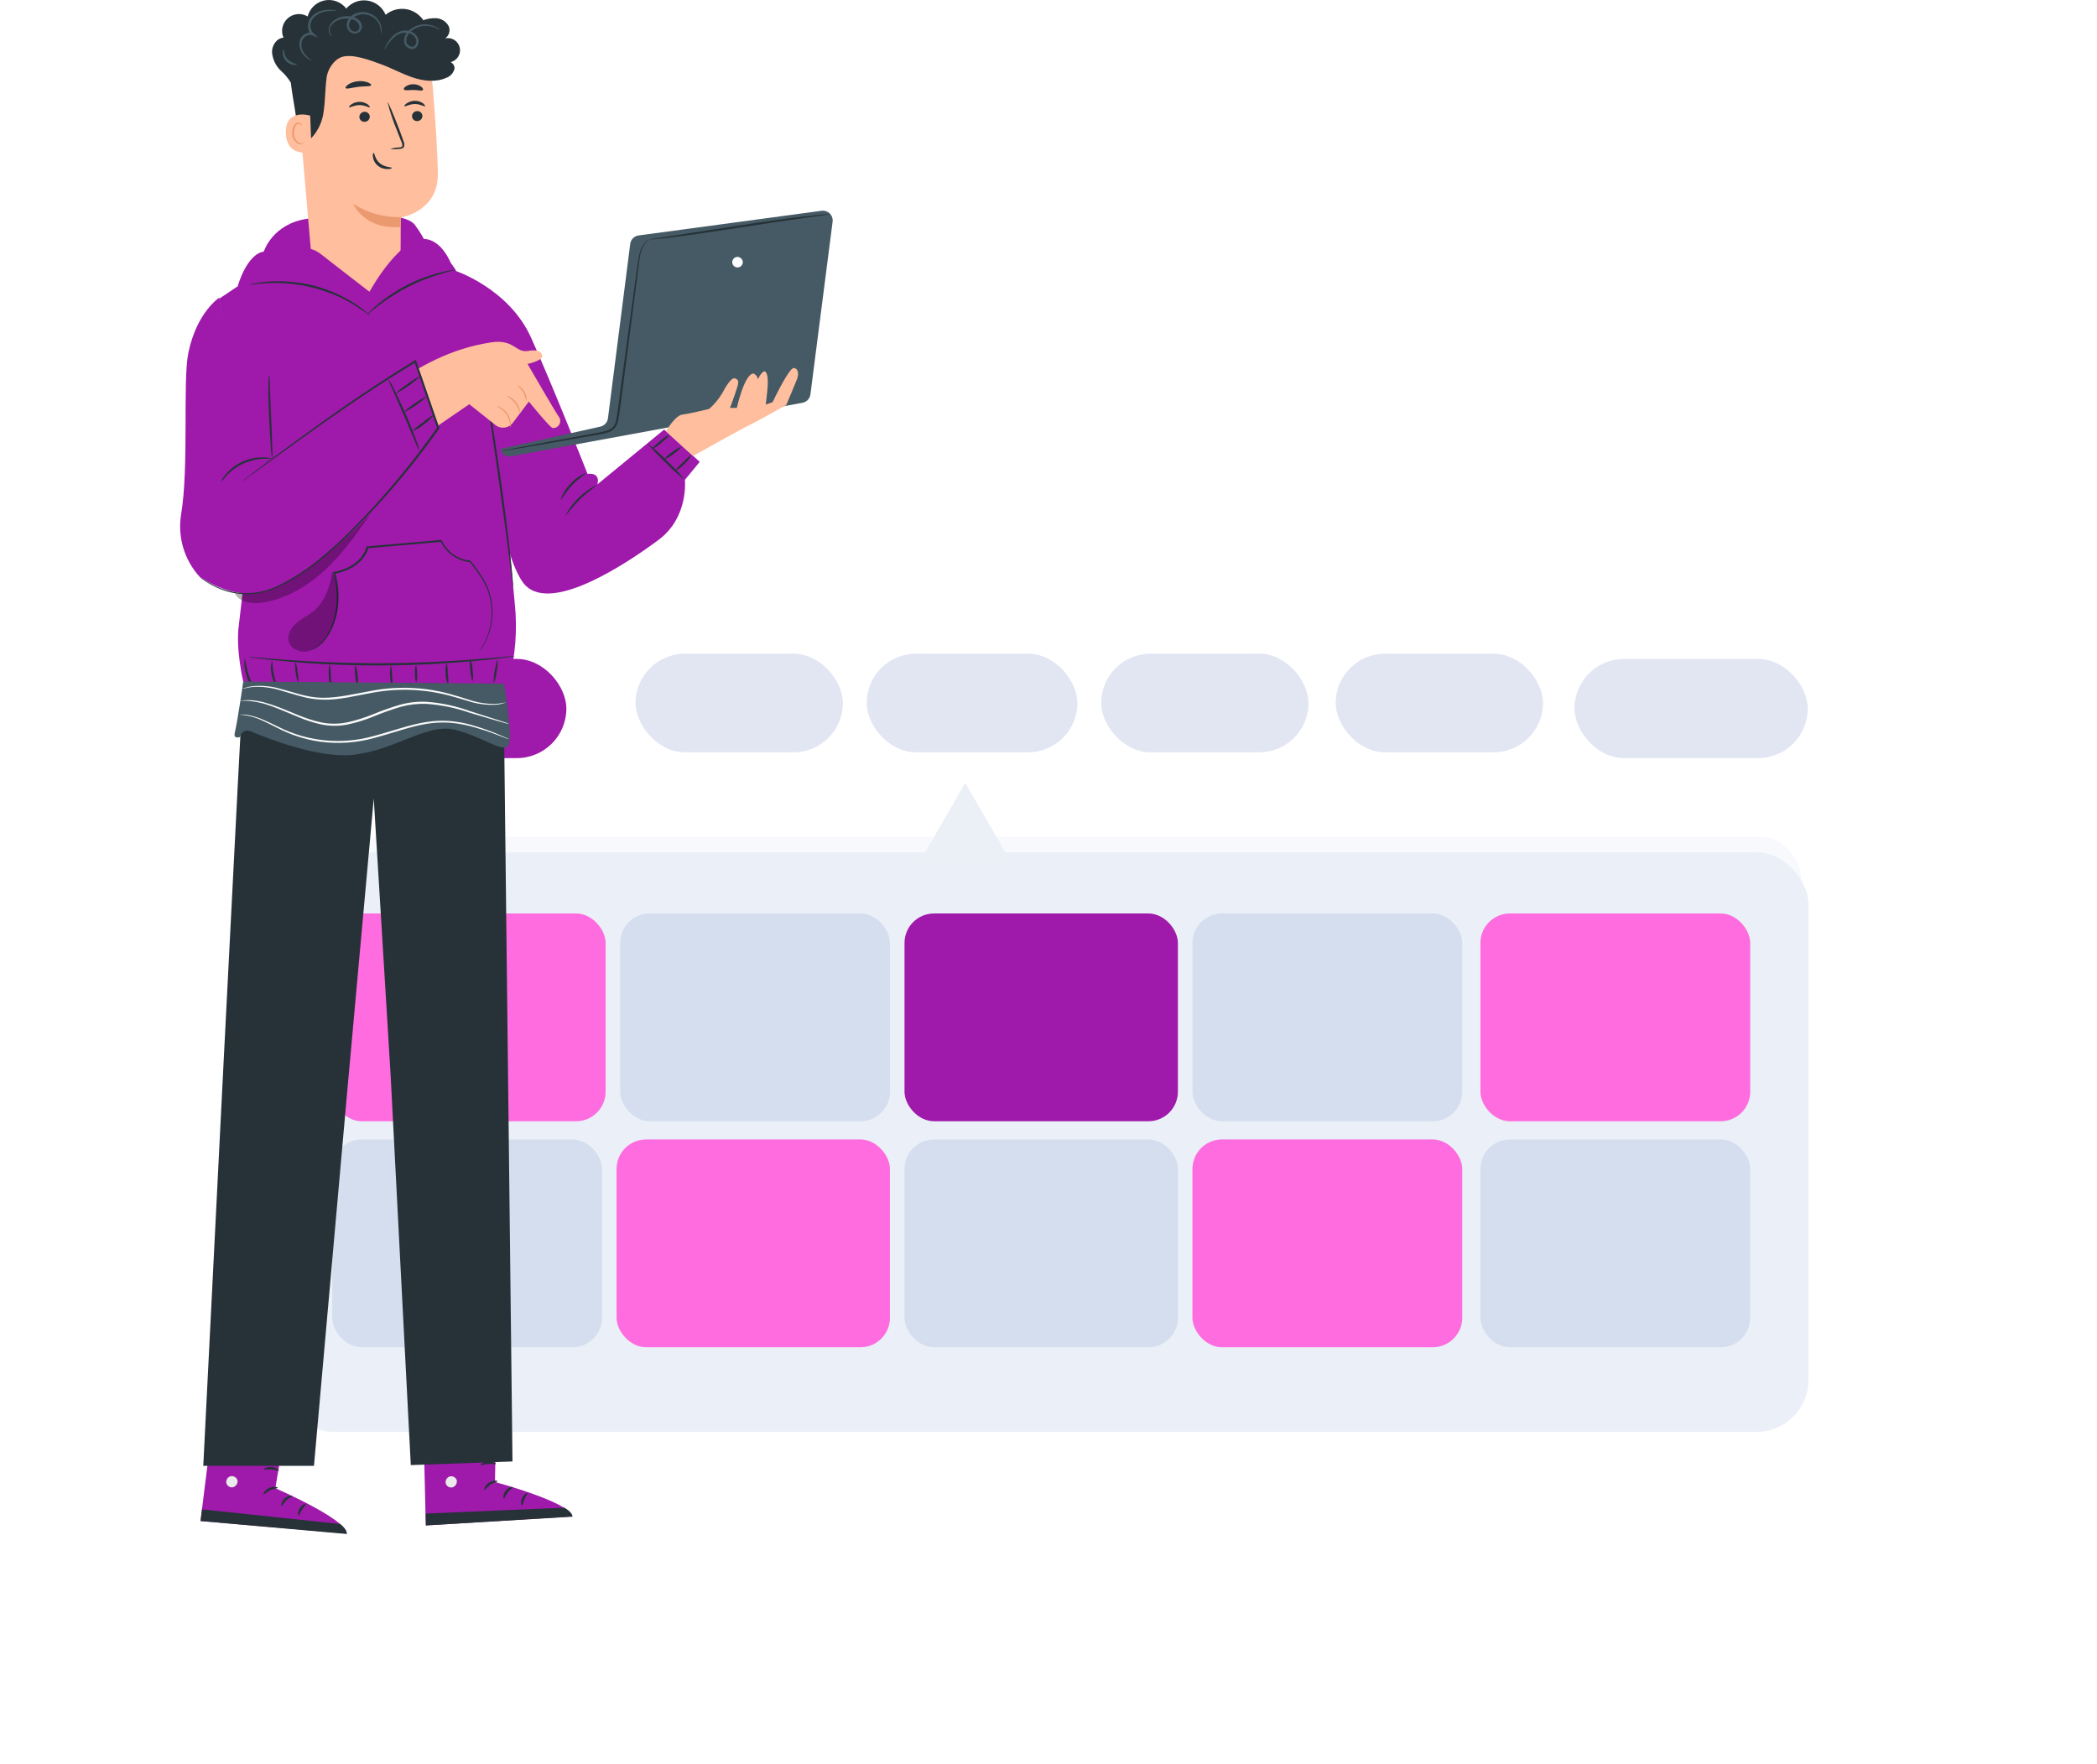 <svg width="617" height="519" viewBox="0 0 617 519" fill="none" xmlns="http://www.w3.org/2000/svg">
<g filter="url(#filter0_dd_402_2485)">
<rect x="57" y="130.345" width="503" height="320.676" rx="24.254" fill="white"/>
</g>
<rect x="393" y="192.345" width="61" height="29" rx="14.5" fill="#E2E6F3"/>
<rect x="324" y="192.345" width="61" height="29" rx="14.5" fill="#E2E6F3"/>
<rect x="255" y="192.345" width="62" height="29" rx="14.5" fill="#E2E6F3"/>
<rect x="187" y="192.345" width="61" height="29" rx="14.5" fill="#E2E6F3"/>
<g filter="url(#filter1_d_402_2485)">
<rect x="463.258" y="192.345" width="68.641" height="29.183" rx="14.592" fill="#E2E6F3"/>
</g>
<g filter="url(#filter2_d_402_2485)">
<rect x="98" y="192.345" width="68.641" height="29.183" rx="14.592" fill="#9F19AB"/>
</g>
<rect x="83.813" y="246.175" width="446.158" height="155.512" rx="12.265" fill="#F6F7FB" fill-opacity="0.7"/>
<g filter="url(#filter3_d_402_2485)">
<rect x="82.74" y="246.175" width="449.375" height="170.527" rx="15.332" fill="#EBEFF7"/>
</g>
<g filter="url(#filter4_d_402_2485)">
<rect x="97.755" y="265.479" width="79.365" height="61.132" rx="8.684" fill="#D4DEEE"/>
</g>
<g filter="url(#filter5_d_402_2485)">
<rect x="97.755" y="331.974" width="79.365" height="61.132" rx="8.684" fill="#D4DEEE"/>
</g>
<g filter="url(#filter6_d_402_2485)">
<rect x="182.482" y="265.479" width="79.365" height="61.132" rx="8.684" fill="#D4DEEE"/>
</g>
<g filter="url(#filter7_d_402_2485)">
<rect x="182.482" y="331.974" width="79.365" height="61.132" rx="8.684" fill="#D4DEEE"/>
</g>
<g filter="url(#filter8_d_402_2485)">
<rect x="266.136" y="265.479" width="80.437" height="61.132" rx="8.684" fill="#9F19AB"/>
</g>
<g filter="url(#filter9_d_402_2485)">
<rect x="97.755" y="265.479" width="80.437" height="61.132" rx="8.684" fill="#FF6CDF"/>
</g>
<g filter="url(#filter10_d_402_2485)">
<rect x="181.409" y="331.974" width="80.437" height="61.132" rx="8.684" fill="#FF6CDF"/>
</g>
<g filter="url(#filter11_d_402_2485)">
<rect x="266.136" y="331.974" width="80.437" height="61.132" rx="8.684" fill="#D4DEEE"/>
</g>
<g filter="url(#filter12_d_402_2485)">
<rect x="350.863" y="265.479" width="79.365" height="61.132" rx="8.684" fill="#D4DEEE"/>
</g>
<g filter="url(#filter13_d_402_2485)">
<rect x="350.863" y="331.974" width="79.365" height="61.132" rx="8.684" fill="#D4DEEE"/>
</g>
<g filter="url(#filter14_d_402_2485)">
<rect x="435.591" y="265.479" width="79.365" height="61.132" rx="8.684" fill="#D4DEEE"/>
</g>
<g filter="url(#filter15_d_402_2485)">
<rect x="435.591" y="331.974" width="79.365" height="61.132" rx="8.684" fill="#D4DEEE"/>
</g>
<path d="M284 230.345L297.856 254.345H270.144L284 230.345Z" fill="#EBEFF6"/>
<g filter="url(#filter16_d_402_2485)">
<rect x="350.863" y="331.974" width="79.365" height="61.132" rx="8.684" fill="#FF6CDF"/>
</g>
<g filter="url(#filter17_d_402_2485)">
<rect x="435.591" y="265.479" width="79.365" height="61.132" rx="8.684" fill="#FF6CDF"/>
</g>
<path d="M133.501 79.5C133.501 79.5 149.624 84.619 156.267 99.369C162.792 113.851 172.866 139.432 172.866 139.432C172.866 139.432 176.752 138.769 175.775 142.514L195.41 126.391L205.88 135.895L201.518 141.188C201.518 141.188 202.681 152.239 193.759 158.858C184.836 165.477 161.036 181.612 153.766 171.235C146.495 160.859 143.61 126.601 143.61 126.601L133.501 79.5Z" fill="#9F19AB"/>
<path d="M201.483 141.2C199.45 139.627 197.544 137.896 195.783 136.023C193.883 134.298 192.121 132.428 190.513 130.428C192.542 132.003 194.447 133.729 196.213 135.593C198.112 137.323 199.874 139.198 201.483 141.2Z" fill="#263238"/>
<path d="M203.414 133.86C202.931 134.885 202.223 135.787 201.343 136.5C200.603 137.359 199.681 138.043 198.644 138.501C199.304 137.587 200.087 136.769 200.971 136.07C201.685 135.23 202.506 134.486 203.414 133.86Z" fill="#263238"/>
<path d="M200.494 131.452C199.851 132.284 199.062 132.993 198.168 133.546C197.367 134.247 196.439 134.788 195.434 135.139C196.077 134.307 196.865 133.598 197.76 133.045C198.561 132.344 199.489 131.803 200.494 131.452Z" fill="#263238"/>
<path d="M196.969 127.915C197.085 128.043 196.038 129.079 194.643 130.242C193.853 131.011 192.931 131.629 191.921 132.068C191.816 131.94 192.863 130.905 194.247 129.742C195.039 128.977 195.961 128.358 196.969 127.915Z" fill="#263238"/>
<path d="M166.306 151.785C168.361 147.805 171.65 144.597 175.682 142.642C175.775 142.805 173.25 144.352 170.668 146.888C168.085 149.424 166.457 151.867 166.306 151.785Z" fill="#263238"/>
<path d="M164.968 147.074C165.523 145.273 166.528 143.644 167.888 142.34C169.112 140.907 170.687 139.816 172.46 139.176C172.553 139.339 170.389 140.56 168.33 142.759C166.271 144.957 165.143 147.214 164.968 147.074Z" fill="#263238"/>
<path d="M69.964 84.142C69.964 84.142 72.57 74.766 77.618 74.033C77.618 74.033 80.073 65.89 90.356 64.378C96.266 63.517 118.484 61.318 122.09 66.192C125.696 71.067 126.115 73.812 126.115 73.812C126.115 73.812 136.91 75.301 135.421 88.422L75.711 91.377L69.964 84.142Z" fill="#9F19AB"/>
<path d="M146.03 413.811L145.634 436.052C145.634 436.052 167.992 442.066 168.318 446.184L125.277 448.825L124.463 414.148L146.03 413.811Z" fill="#9F19AB"/>
<path d="M132.303 434.424C131.894 434.562 131.55 434.846 131.336 435.221C131.121 435.596 131.052 436.037 131.14 436.459C131.262 436.872 131.538 437.222 131.909 437.438C132.281 437.655 132.722 437.72 133.141 437.623C133.579 437.483 133.949 437.185 134.179 436.787C134.409 436.389 134.483 435.92 134.386 435.471C134.219 435.047 133.894 434.704 133.479 434.515C133.065 434.327 132.593 434.306 132.164 434.459" fill="#EBEBEB"/>
<path d="M125.336 448.825L125.254 445.335L166.038 443.614C166.038 443.614 168.446 444.893 168.446 446.243L125.336 448.825Z" fill="#263238"/>
<path d="M146.378 435.82C146.378 436.029 145.32 436.145 144.296 436.843C143.273 437.541 142.737 438.437 142.54 438.355C142.342 438.274 142.644 437.053 143.901 436.227C145.157 435.401 146.425 435.622 146.378 435.82Z" fill="#263238"/>
<path d="M150.939 437.611C150.939 437.809 150.089 438.193 149.391 439.088C148.694 439.984 148.496 440.938 148.286 440.938C148.077 440.938 147.926 439.775 148.81 438.612C149.694 437.448 150.927 437.413 150.939 437.611Z" fill="#263238"/>
<path d="M153.614 442.985C153.416 442.985 153.102 441.985 153.614 440.822C154.126 439.658 155.115 439.182 155.208 439.356C155.301 439.531 154.696 440.147 154.289 441.113C153.882 442.078 153.824 442.95 153.614 442.985Z" fill="#263238"/>
<path d="M145.902 430.736C145.821 430.934 144.855 430.666 143.657 430.736C142.459 430.806 141.551 431.236 141.435 431.062C141.319 430.887 142.203 430.108 143.61 430.015C145.018 429.922 146.03 430.573 145.902 430.736Z" fill="#263238"/>
<path d="M145.902 426.258C145.194 426.451 144.447 426.451 143.739 426.258C142.959 426.133 142.197 425.914 141.47 425.606C141.036 425.426 140.615 425.212 140.214 424.966C139.967 424.836 139.744 424.667 139.551 424.466C139.401 424.315 139.308 424.117 139.287 423.905C139.266 423.693 139.318 423.481 139.434 423.303C139.538 423.154 139.675 423.03 139.834 422.944C139.994 422.857 140.172 422.809 140.353 422.803C140.628 422.799 140.903 422.834 141.168 422.907C141.629 423.01 142.081 423.154 142.517 423.338C143.252 423.654 143.931 424.086 144.53 424.617C145.553 425.525 145.902 426.304 145.832 426.351C145.763 426.397 145.239 425.769 144.204 425.013C143.601 424.586 142.949 424.235 142.261 423.966C141.855 423.817 141.439 423.696 141.016 423.605C140.551 423.501 140.167 423.501 140.051 423.71C139.935 423.919 140.051 423.815 140.051 423.943C140.186 424.091 140.348 424.213 140.528 424.303C140.904 424.536 141.293 424.75 141.691 424.943C142.364 425.26 143.065 425.513 143.785 425.699C144.504 425.831 145.212 426.018 145.902 426.258Z" fill="#263238"/>
<path d="M145.635 426.56C145.217 425.948 145.005 425.218 145.03 424.478C144.937 423.2 145.207 421.922 145.809 420.79C145.911 420.494 146.089 420.231 146.327 420.026C146.564 419.822 146.851 419.684 147.158 419.627C147.351 419.628 147.539 419.683 147.702 419.786C147.864 419.889 147.994 420.035 148.077 420.209C148.197 420.458 148.275 420.725 148.31 421C148.385 421.481 148.385 421.972 148.31 422.454C148.198 423.265 147.895 424.039 147.426 424.71C146.6 425.874 145.728 426.106 145.704 426.037C145.681 425.967 146.367 425.513 146.984 424.42C147.349 423.797 147.571 423.102 147.635 422.384C147.692 421.967 147.692 421.544 147.635 421.128C147.554 420.674 147.38 420.313 147.205 420.36C147.031 420.406 146.635 420.709 146.461 421.081C146.257 421.454 146.086 421.843 145.949 422.244C145.72 422.944 145.591 423.672 145.565 424.408C145.507 425.746 145.751 426.525 145.635 426.56Z" fill="#263238"/>
<path d="M84.68 415.928L81.015 437.879C81.015 437.879 102.245 447.103 101.954 451.221L58.995 447.522L63.299 413.089L84.68 415.928Z" fill="#9F19AB"/>
<path d="M68.021 434.307C67.594 434.381 67.209 434.609 66.939 434.948C66.668 435.286 66.532 435.713 66.556 436.145C66.608 436.576 66.825 436.97 67.161 437.246C67.497 437.521 67.926 437.656 68.359 437.623C68.814 437.548 69.225 437.307 69.511 436.945C69.797 436.584 69.938 436.128 69.906 435.668C69.803 435.225 69.532 434.839 69.15 434.592C68.768 434.345 68.305 434.255 67.858 434.342" fill="#EBEBEB"/>
<path d="M59.006 447.534L59.437 444.102L100.035 448.394C100.035 448.394 102.233 450.011 102.035 451.338L59.006 447.534Z" fill="#263238"/>
<path d="M81.736 437.762C81.736 437.972 80.643 437.925 79.526 438.46C78.409 438.995 77.758 439.81 77.572 439.705C77.385 439.6 77.862 438.425 79.223 437.797C80.584 437.169 81.806 437.576 81.736 437.762Z" fill="#263238"/>
<path d="M85.982 440.205C85.982 440.403 85.052 440.647 84.237 441.438C83.423 442.229 83.074 443.136 82.876 443.102C82.679 443.067 82.69 441.868 83.737 440.903C84.784 439.937 86.006 439.996 85.982 440.205Z" fill="#263238"/>
<path d="M87.867 445.905C87.681 445.905 87.518 444.847 88.204 443.765C88.89 442.683 89.926 442.369 89.996 442.602C90.065 442.834 89.379 443.311 88.832 444.207C88.285 445.103 88.053 445.905 87.867 445.905Z" fill="#263238"/>
<path d="M82.05 432.667C81.945 432.842 81.015 432.435 79.828 432.353C78.642 432.272 77.665 432.539 77.583 432.353C77.502 432.167 78.479 431.527 79.91 431.644C81.34 431.76 82.143 432.516 82.05 432.667Z" fill="#263238"/>
<path d="M82.678 428.223C81.948 428.324 81.204 428.224 80.526 427.933C79.772 427.695 79.05 427.367 78.374 426.956C77.968 426.712 77.579 426.44 77.211 426.141C76.987 425.976 76.79 425.776 76.63 425.548C76.491 425.386 76.415 425.18 76.415 424.966C76.415 424.753 76.491 424.547 76.63 424.385C76.753 424.253 76.906 424.152 77.076 424.089C77.245 424.026 77.427 424.004 77.607 424.024C77.878 424.06 78.144 424.131 78.398 424.233C78.839 424.407 79.264 424.621 79.666 424.873C80.347 425.292 80.959 425.814 81.48 426.42C82.01 426.938 82.371 427.603 82.516 428.328C82.411 428.386 82.016 427.665 81.097 426.781C80.566 426.265 79.972 425.819 79.328 425.455C78.958 425.237 78.569 425.054 78.165 424.908C77.735 424.734 77.351 424.676 77.2 424.908C77.048 425.141 77.2 425.001 77.2 425.152C77.32 425.313 77.461 425.458 77.618 425.583C77.957 425.865 78.31 426.129 78.677 426.374C79.296 426.79 79.954 427.145 80.643 427.432C81.337 427.653 82.017 427.917 82.678 428.223Z" fill="#263238"/>
<path d="M82.364 428.491C82.045 427.842 81.935 427.111 82.05 426.397C82.118 425.593 82.323 424.806 82.655 424.071C82.852 423.638 83.089 423.225 83.365 422.838C83.517 422.57 83.737 422.347 84.002 422.19C84.267 422.033 84.569 421.948 84.877 421.942C85.066 421.97 85.244 422.052 85.388 422.177C85.532 422.303 85.638 422.468 85.691 422.651C85.772 422.915 85.811 423.19 85.807 423.466C85.819 424.765 85.322 426.018 84.423 426.956C83.446 427.956 82.539 428.119 82.527 428.026C82.515 427.933 83.248 427.595 84.028 426.618C84.478 426.05 84.799 425.392 84.97 424.687C85.067 424.28 85.109 423.861 85.098 423.442C85.098 422.977 84.958 422.593 84.784 422.617C84.609 422.64 84.167 422.884 83.946 423.221C83.686 423.565 83.456 423.931 83.26 424.315C82.935 424.974 82.704 425.675 82.573 426.397C82.364 427.665 82.481 428.468 82.364 428.491Z" fill="#263238"/>
<path d="M71.86 196.304C71.569 196.304 59.809 431.283 59.809 431.283H92.38L102 322.948L109.969 234.936L114.936 316.364L120.868 431.074L150.787 430.003L148.089 195.024H109.352L71.86 196.304Z" fill="#263238"/>
<path d="M87.634 29.154L92.089 80.838L104.222 87.992L117.739 81.454C117.902 78.43 117.914 64.006 117.914 64.006C117.914 64.006 128.686 62.331 128.825 51.57C128.825 46.336 128.139 35.529 127.348 25.804C126.931 20.612 124.498 15.789 120.569 12.369C116.64 8.949 111.528 7.203 106.328 7.506C103.665 7.661 101.06 8.348 98.668 9.528C96.276 10.708 94.145 12.357 92.401 14.376C90.658 16.394 89.338 18.743 88.519 21.281C87.7 23.82 87.399 26.497 87.634 29.154Z" fill="#FFBE9D"/>
<path d="M117.937 63.901C112.971 64.008 108.085 62.639 103.896 59.969C103.896 59.969 107.223 67.717 117.96 66.751L117.937 63.901Z" fill="#EB996E"/>
<path d="M124.288 34.075C124.294 34.475 124.143 34.862 123.867 35.151C123.59 35.441 123.211 35.61 122.811 35.622C122.615 35.638 122.418 35.614 122.231 35.553C122.044 35.492 121.871 35.394 121.723 35.265C121.575 35.136 121.453 34.979 121.367 34.802C121.28 34.626 121.229 34.434 121.217 34.238C121.214 33.836 121.368 33.45 121.646 33.161C121.925 32.871 122.305 32.703 122.706 32.691C122.902 32.673 123.099 32.696 123.286 32.756C123.473 32.817 123.645 32.915 123.793 33.045C123.941 33.174 124.061 33.332 124.146 33.509C124.231 33.686 124.279 33.879 124.288 34.075Z" fill="#263238"/>
<path d="M125.091 31.271C124.905 31.469 123.741 30.608 122.09 30.608C120.438 30.608 119.216 31.446 119.042 31.248C118.867 31.05 119.147 30.794 119.67 30.411C120.388 29.914 121.24 29.65 122.113 29.654C122.974 29.652 123.814 29.925 124.509 30.434C124.975 30.818 125.091 31.178 125.091 31.271Z" fill="#263238"/>
<path d="M108.805 34.284C108.809 34.687 108.655 35.075 108.377 35.366C108.099 35.657 107.719 35.828 107.316 35.843C107.12 35.857 106.924 35.832 106.738 35.769C106.551 35.706 106.38 35.607 106.232 35.477C106.085 35.347 105.965 35.189 105.88 35.012C105.794 34.835 105.745 34.643 105.734 34.447C105.734 34.047 105.889 33.662 106.167 33.373C106.444 33.085 106.823 32.915 107.223 32.9C107.418 32.886 107.614 32.91 107.8 32.972C107.985 33.035 108.156 33.133 108.304 33.261C108.451 33.39 108.571 33.547 108.657 33.722C108.743 33.898 108.794 34.089 108.805 34.284Z" fill="#263238"/>
<path d="M108.805 31.585C108.619 31.783 107.456 30.922 105.804 30.922C104.152 30.922 102.931 31.76 102.756 31.55C102.582 31.341 102.861 31.097 103.384 30.713C104.101 30.216 104.955 29.956 105.827 29.968C106.687 29.965 107.526 30.234 108.224 30.736C108.701 31.132 108.875 31.492 108.805 31.585Z" fill="#263238"/>
<path d="M114.796 43.846C115.669 43.575 116.571 43.415 117.483 43.369C117.902 43.369 118.298 43.241 118.368 42.95C118.409 42.513 118.312 42.073 118.088 41.694L116.844 38.484C115.69 35.753 114.749 32.937 114.029 30.061C114.215 29.992 115.773 33.656 117.518 38.204C117.937 39.368 118.344 40.403 118.682 41.438C118.957 41.943 119.035 42.531 118.903 43.09C118.842 43.24 118.747 43.373 118.626 43.48C118.505 43.587 118.361 43.665 118.205 43.707C117.975 43.778 117.736 43.813 117.495 43.811C116.601 43.939 115.694 43.951 114.796 43.846Z" fill="#263238"/>
<path d="M109.968 44.998C110.236 44.998 110.236 46.778 111.771 48.046C113.307 49.314 115.261 49.127 115.261 49.383C115.261 49.639 114.842 49.721 114.028 49.744C112.978 49.766 111.955 49.411 111.143 48.744C110.358 48.107 109.853 47.188 109.736 46.184C109.596 45.428 109.794 44.986 109.968 44.998Z" fill="#263238"/>
<path d="M109.213 25.071C109.05 25.525 107.398 25.304 105.455 25.548C103.513 25.792 101.966 26.304 101.686 25.909C101.57 25.711 101.849 25.292 102.477 24.85C103.335 24.314 104.308 23.991 105.316 23.908C106.311 23.787 107.32 23.907 108.259 24.257C108.922 24.524 109.283 24.885 109.213 25.071Z" fill="#263238"/>
<path d="M124.44 26.479C124.149 26.863 123.009 26.479 121.636 26.479C120.264 26.479 119.112 26.723 118.845 26.328C118.728 26.141 118.845 25.769 119.415 25.409C120.108 24.967 120.92 24.752 121.741 24.792C122.546 24.808 123.326 25.072 123.975 25.548C124.405 25.909 124.568 26.304 124.44 26.479Z" fill="#263238"/>
<path d="M80.038 15.37C79.969 13.369 81.399 11.217 83.412 11.089C82.99 10.124 82.887 9.05 83.116 8.022C83.344 6.994 83.894 6.066 84.685 5.371C85.476 4.675 86.467 4.25 87.516 4.155C88.565 4.06 89.616 4.3 90.519 4.842C90.822 3.672 91.446 2.609 92.323 1.777C93.199 0.944 94.291 0.374 95.476 0.131C96.66 -0.111 97.889 -0.016 99.022 0.405C100.155 0.827 101.147 1.558 101.884 2.515C102.647 1.619 103.627 0.934 104.731 0.526C105.835 0.118 107.025 0.001 108.188 0.185C109.35 0.37 110.445 0.85 111.368 1.58C112.291 2.31 113.011 3.265 113.459 4.353C114.269 3.675 115.212 3.175 116.228 2.886C117.244 2.596 118.309 2.523 119.355 2.673C120.4 2.822 121.403 3.19 122.297 3.752C123.191 4.314 123.957 5.058 124.545 5.936C125.727 5.512 126.978 5.315 128.232 5.354C129.034 5.378 129.814 5.62 130.49 6.052C131.166 6.484 131.712 7.091 132.071 7.808C132.31 8.429 132.331 9.113 132.13 9.747C131.929 10.381 131.519 10.928 130.966 11.298C131.424 11.192 131.899 11.177 132.363 11.254C132.827 11.332 133.271 11.5 133.67 11.749C134.07 11.998 134.416 12.323 134.689 12.706C134.963 13.088 135.158 13.521 135.264 13.979C135.37 14.438 135.385 14.912 135.308 15.377C135.231 15.841 135.063 16.285 134.814 16.684C134.565 17.083 134.24 17.429 133.857 17.703C133.474 17.976 133.041 18.172 132.583 18.278C132.937 18.444 133.236 18.709 133.442 19.042C133.648 19.374 133.754 19.759 133.746 20.151C133.601 20.792 133.292 21.386 132.85 21.873C132.407 22.36 131.847 22.724 131.222 22.931C128.151 24.28 124.58 23.85 121.404 22.78C118.228 21.709 115.274 20.046 112.098 18.894C108.922 17.743 103.676 15.695 100.465 16.8C100.018 16.977 99.593 17.203 99.197 17.475C97.494 18.826 96.374 20.779 96.068 22.931C96.074 23.004 96.074 23.078 96.068 23.152C95.649 26.223 95.719 29.352 95.265 32.458C94.978 35.574 93.645 38.5 91.485 40.764C90.554 41.624 88.902 42.229 88.135 41.206C87.88 40.781 87.751 40.293 87.762 39.798C87.344 34.447 86.18 29.538 85.564 24.303C84.773 22.999 83.789 21.822 82.644 20.814C81.129 19.386 80.2 17.445 80.038 15.37Z" fill="#263238"/>
<path d="M112.132 9.949C112.308 9.493 112.36 9 112.284 8.518C112.147 7.186 111.536 5.947 110.562 5.028C109.81 4.342 108.887 3.872 107.889 3.667C106.892 3.463 105.858 3.531 104.897 3.865C104.317 4.045 103.781 4.346 103.324 4.746C102.867 5.147 102.499 5.639 102.245 6.191C101.997 6.823 101.968 7.519 102.163 8.169C102.26 8.518 102.436 8.839 102.678 9.108C102.921 9.376 103.222 9.585 103.559 9.716C103.9 9.855 104.27 9.906 104.636 9.865C105.001 9.825 105.351 9.693 105.653 9.483C105.938 9.269 106.163 8.986 106.308 8.66C106.452 8.334 106.511 7.977 106.479 7.622C106.407 6.959 106.092 6.345 105.595 5.901C105.142 5.498 104.606 5.2 104.025 5.028C103.06 4.737 102.042 4.67 101.048 4.834C100.054 4.997 99.11 5.386 98.29 5.97C97.656 6.435 97.171 7.074 96.894 7.808C96.702 8.367 96.674 8.968 96.812 9.542C97.056 10.495 97.592 10.786 97.592 10.705C97.341 10.318 97.164 9.888 97.068 9.437C96.981 8.947 97.017 8.444 97.173 7.971C97.474 7.352 97.941 6.828 98.522 6.459C99.29 5.956 100.16 5.629 101.069 5.503C101.978 5.376 102.904 5.452 103.78 5.726C104.273 5.835 104.723 6.088 105.073 6.452C105.423 6.817 105.657 7.276 105.746 7.773C105.78 8.013 105.752 8.258 105.664 8.484C105.577 8.71 105.433 8.91 105.246 9.065C105.036 9.205 104.794 9.291 104.542 9.315C104.291 9.34 104.037 9.302 103.803 9.204C103.336 8.971 102.977 8.566 102.801 8.074C102.625 7.581 102.647 7.04 102.861 6.564C103.076 6.087 103.388 5.659 103.776 5.309C104.164 4.959 104.621 4.693 105.118 4.528C105.974 4.213 106.897 4.128 107.796 4.283C108.694 4.439 109.536 4.828 110.236 5.412C111.18 6.247 111.808 7.38 112.016 8.623C112.156 9.449 112.074 9.949 112.132 9.949Z" fill="#455A64"/>
<path d="M99.046 3.097C98.737 2.967 98.404 2.904 98.069 2.911C97.17 2.816 96.263 2.84 95.37 2.981C93.992 3.179 92.716 3.825 91.741 4.819C91.127 5.458 90.739 6.28 90.636 7.16C90.533 8.04 90.721 8.93 91.171 9.693C91.337 9.943 91.537 10.17 91.764 10.367L92.113 9.786C91.688 9.637 91.234 9.589 90.787 9.648C90.341 9.707 89.914 9.869 89.542 10.123C88.853 10.571 88.362 11.267 88.169 12.066C88.045 12.708 88.057 13.37 88.205 14.007C88.354 14.645 88.635 15.244 89.03 15.765C89.538 16.449 90.165 17.036 90.88 17.498C91.368 17.824 91.671 17.952 91.694 17.917C91.717 17.882 91.462 17.673 91.031 17.301C90.413 16.78 89.869 16.177 89.414 15.509C89.089 15.031 88.866 14.491 88.76 13.922C88.654 13.353 88.667 12.769 88.798 12.206C88.975 11.561 89.391 11.007 89.961 10.658C90.244 10.467 90.569 10.344 90.908 10.299C91.247 10.255 91.592 10.29 91.915 10.402L93.683 11.112L92.264 9.821C92.086 9.668 91.929 9.492 91.799 9.297C91.408 8.657 91.251 7.9 91.357 7.157C91.46 6.444 91.776 5.779 92.264 5.249C93.129 4.323 94.265 3.695 95.51 3.458C97.615 3.039 99.046 3.237 99.046 3.097Z" fill="#455A64"/>
<path d="M83.458 14.485C83.377 14.485 83.19 14.846 83.19 15.509C83.198 16.395 83.529 17.247 84.12 17.906C84.711 18.566 85.522 18.987 86.401 19.092C87.064 19.162 87.46 19.01 87.448 18.929C86.404 18.672 85.438 18.165 84.633 17.452C83.446 16.125 83.656 14.485 83.458 14.485Z" fill="#455A64"/>
<path d="M129.453 8.867C129.185 8.519 128.838 8.24 128.441 8.053C127.125 7.312 125.604 7.018 124.106 7.215C122.608 7.412 121.215 8.09 120.135 9.146C119.73 9.526 119.409 9.986 119.19 10.496C118.972 11.007 118.862 11.557 118.868 12.113C118.904 12.754 119.189 13.357 119.663 13.791C120.136 14.226 120.761 14.458 121.403 14.439C121.74 14.4 122.06 14.271 122.33 14.067C122.6 13.862 122.81 13.589 122.939 13.276C123.181 12.705 123.218 12.068 123.044 11.473C122.869 10.934 122.566 10.446 122.16 10.051C121.755 9.656 121.26 9.365 120.717 9.204C119.778 8.883 118.759 8.883 117.821 9.204C117.027 9.49 116.299 9.934 115.68 10.507C114.815 11.358 114.099 12.349 113.563 13.439C113.335 13.8 113.159 14.192 113.04 14.602C113.334 14.289 113.587 13.942 113.796 13.567C114.404 12.597 115.148 11.719 116.006 10.961C116.594 10.394 117.319 9.989 118.11 9.785C118.9 9.582 119.731 9.586 120.519 9.798C120.959 9.929 121.359 10.165 121.687 10.485C122.016 10.805 122.261 11.2 122.404 11.636C122.66 12.508 122.253 13.683 121.334 13.753C120.874 13.745 120.433 13.565 120.099 13.249C119.765 12.932 119.562 12.502 119.531 12.043C119.532 11.578 119.627 11.119 119.809 10.691C119.991 10.264 120.256 9.877 120.589 9.553C121.769 8.372 123.353 7.682 125.021 7.622C126.157 7.578 127.288 7.797 128.325 8.262C128.688 8.488 129.065 8.69 129.453 8.867Z" fill="#455A64"/>
<path d="M91.264 34.028C91.078 33.947 83.865 31.841 84.11 39.205C84.354 46.568 91.682 44.812 91.682 44.602C91.682 44.393 91.264 34.028 91.264 34.028Z" fill="#FFBE9D"/>
<path d="M89.344 41.88C89.344 41.88 89.228 41.973 89.006 42.078C88.7 42.201 88.359 42.201 88.053 42.078C87.568 41.79 87.169 41.379 86.895 40.887C86.621 40.394 86.483 39.838 86.494 39.275C86.452 38.643 86.555 38.01 86.796 37.425C86.857 37.193 86.973 36.98 87.135 36.803C87.298 36.627 87.501 36.493 87.727 36.413C87.873 36.367 88.03 36.374 88.171 36.434C88.312 36.493 88.427 36.602 88.495 36.739C88.599 36.936 88.553 37.088 88.599 37.099C88.646 37.111 88.751 36.971 88.681 36.669C88.632 36.489 88.526 36.33 88.378 36.215C88.168 36.07 87.909 36.011 87.657 36.052C87.36 36.121 87.084 36.264 86.856 36.467C86.629 36.67 86.456 36.928 86.354 37.216C86.065 37.866 85.938 38.576 85.982 39.286C85.968 39.941 86.146 40.587 86.496 41.141C86.845 41.695 87.35 42.135 87.948 42.404C88.147 42.45 88.354 42.454 88.555 42.414C88.755 42.374 88.945 42.291 89.111 42.171C89.344 42.055 89.379 41.892 89.344 41.88Z" fill="#EB996E"/>
<path d="M151.451 177.459L148.159 142.735L151.847 114.131C152.223 107.27 150.712 100.437 147.478 94.375C144.243 88.313 139.41 83.253 133.502 79.745L104.781 87.643L76.641 79.745L64.497 87.888L74.711 145.702L70.29 183.81C69.255 190.79 71.581 200.631 71.581 200.631L148.206 201.294L149.66 200.584C151.667 193.051 152.274 185.212 151.451 177.459Z" fill="#9F19AB"/>
<path d="M85.54 72.916C85.54 72.916 90.845 71.939 94.3 74.684C97.755 77.43 108.713 85.852 108.713 85.852C108.713 85.852 118.531 67.786 126.487 70.613C134.444 73.44 135.793 90.063 135.793 90.063L100.337 92.285L78.491 91.831L85.54 72.916Z" fill="#9F19AB"/>
<path d="M140.76 191.988C140.76 191.988 141.214 191.383 141.924 190.173C142.948 188.45 143.698 186.578 144.146 184.625C144.831 181.615 144.796 178.486 144.041 175.493C143.238 172.003 140.877 168.688 138.225 165.303L138.411 165.408C136.591 165.255 134.842 164.63 133.339 163.593C131.748 162.48 130.464 160.983 129.605 159.242L129.907 159.417L119.729 160.301L108.236 161.301L108.492 161.092C108.129 162.218 107.574 163.273 106.851 164.209C106.131 165.107 105.28 165.891 104.327 166.536C102.529 167.688 100.514 168.46 98.406 168.804L98.615 168.455C99.63 171.912 99.88 175.548 99.348 179.111C98.988 181.863 98.066 184.512 96.638 186.893C95.728 188.437 94.459 189.738 92.939 190.685C92.541 190.935 92.121 191.145 91.682 191.313C91.539 191.388 91.387 191.443 91.229 191.476C91.229 191.476 91.834 191.197 92.846 190.546C94.283 189.555 95.477 188.25 96.335 186.73C97.692 184.364 98.558 181.749 98.883 179.041C99.374 175.534 99.1 171.963 98.08 168.572L97.987 168.281H98.301C100.324 167.93 102.255 167.174 103.978 166.059C104.854 165.453 105.637 164.725 106.305 163.895C106.977 163.007 107.496 162.012 107.84 160.952V160.766H108.038L119.531 159.766L129.698 158.882H129.907L130 159.068C130.804 160.712 132.003 162.131 133.49 163.197C134.906 164.181 136.554 164.778 138.271 164.931H138.387L138.457 165.012C139.782 166.647 141.002 168.365 142.11 170.154C143.125 171.791 143.879 173.577 144.343 175.446C145.087 178.504 145.087 181.695 144.343 184.753C143.879 186.722 143.093 188.6 142.017 190.313C141.655 190.912 141.234 191.473 140.76 191.988Z" fill="#263238"/>
<g opacity="0.3">
<path d="M97.824 168.246C97.103 172.317 95.823 176.528 92.799 179.355C91.194 180.855 89.111 181.763 87.413 183.159C85.715 184.555 84.354 186.8 85.017 188.894C85.68 190.987 88.367 192.116 90.577 191.616C92.775 190.961 94.657 189.525 95.87 187.579C97.817 184.79 99.018 181.55 99.36 178.166C99.702 174.783 99.173 171.368 97.824 168.246Z" fill="black"/>
</g>
<path d="M151.439 193.058C151.187 193.141 150.925 193.192 150.66 193.209L148.333 193.523C146.367 193.791 143.518 194.117 139.981 194.454C132.92 195.129 123.126 195.745 112.296 195.792C101.466 195.838 91.671 195.28 84.598 194.628C81.108 194.314 78.212 194.012 76.246 193.756L73.978 193.465C73.713 193.443 73.452 193.392 73.198 193.314C73.461 193.286 73.726 193.286 73.989 193.314L76.316 193.5C78.282 193.686 81.143 193.919 84.68 194.175C91.741 194.698 101.524 195.175 112.342 195.14C123.16 195.105 132.932 194.547 139.993 193.977C143.483 193.698 146.379 193.442 148.357 193.244L150.683 193.046C150.935 193.036 151.188 193.04 151.439 193.058Z" fill="#263238"/>
<path d="M81.574 202.108C80.686 201.076 80.12 199.806 79.945 198.456C79.58 197.142 79.612 195.749 80.038 194.454C80.213 194.454 80.108 196.234 80.55 198.339C80.992 200.445 81.725 202.027 81.574 202.108Z" fill="#263238"/>
<path d="M87.681 200.933C87.025 198.932 86.749 196.825 86.867 194.722C87.303 195.688 87.545 196.732 87.576 197.793C87.815 198.823 87.85 199.89 87.681 200.933Z" fill="#263238"/>
<path d="M97.406 202.771C96.625 200.335 96.489 197.738 97.01 195.234C97.257 196.47 97.363 197.731 97.324 198.991C97.485 200.245 97.512 201.512 97.406 202.771Z" fill="#263238"/>
<path d="M105.188 201.969C104.781 200.971 104.564 199.906 104.548 198.828C104.343 197.772 104.343 196.686 104.548 195.629C104.955 196.627 105.172 197.692 105.188 198.77C105.392 199.826 105.392 200.912 105.188 201.969Z" fill="#263238"/>
<path d="M115.401 202.236C114.667 200.156 114.53 197.911 115.006 195.757C115.269 196.81 115.387 197.894 115.355 198.979C115.508 200.059 115.524 201.153 115.401 202.236Z" fill="#263238"/>
<path d="M122.451 200.806C122.149 200 122.034 199.137 122.113 198.281C122.004 197.431 122.091 196.568 122.369 195.757C122.544 195.757 122.695 196.92 122.718 198.281C122.833 199.132 122.741 199.998 122.451 200.806Z" fill="#263238"/>
<path d="M131.873 201.445C131.374 200.454 131.122 199.356 131.141 198.246C130.965 197.149 131.065 196.026 131.431 194.977C131.664 196.035 131.77 197.117 131.745 198.2C131.92 199.272 131.963 200.362 131.873 201.445Z" fill="#263238"/>
<path d="M139.05 200.538C138.642 199.475 138.421 198.349 138.399 197.211C138.191 196.088 138.191 194.937 138.399 193.814C138.808 194.877 139.028 196.003 139.05 197.141C139.259 198.264 139.259 199.415 139.05 200.538Z" fill="#263238"/>
<path d="M145.238 201.201C145.236 198.735 145.628 196.284 146.402 193.942C146.518 195.175 146.423 196.418 146.122 197.618C146.022 198.852 145.723 200.062 145.238 201.201Z" fill="#263238"/>
<path d="M75.071 203.4C73.862 202.117 73.001 200.548 72.57 198.84C71.949 197.193 71.764 195.414 72.034 193.675C72.209 193.675 72.302 196.001 73.198 198.665C74.093 201.329 75.187 203.295 75.071 203.4Z" fill="#263238"/>
<g opacity="0.3">
<path d="M69.313 174.981C71.058 177.505 74.71 177.749 77.735 177.214C84.889 175.97 91.31 171.898 96.533 166.838C101.756 161.778 105.839 155.752 110.015 149.761C104.071 155.287 98.092 160.836 91.403 165.396C84.715 169.956 77.142 173.538 69.103 174.62" fill="black"/>
</g>
<path d="M141.377 104.941C141.46 105.155 141.522 105.377 141.563 105.604C141.668 106.116 141.807 106.767 141.97 107.57C142.319 109.268 142.773 111.746 143.308 114.805C144.366 120.924 145.634 129.404 147.007 138.78C148.38 148.156 149.403 156.683 150.078 162.86C150.427 165.942 150.671 168.443 150.811 170.177C150.869 170.991 150.916 171.642 150.962 172.166C150.993 172.397 150.993 172.632 150.962 172.864C150.901 172.639 150.858 172.409 150.834 172.177C150.764 171.666 150.683 171.014 150.578 170.2C150.345 168.397 150.043 165.919 149.659 162.906C148.868 156.753 147.728 148.249 146.414 138.862C145.099 129.474 143.831 121.005 142.924 114.875C142.459 111.862 142.075 109.408 141.761 107.605C141.644 106.802 141.54 106.151 141.458 105.627C141.403 105.403 141.375 105.172 141.377 104.941Z" fill="#263238"/>
<path d="M155.394 103.254C151.706 103.929 151.311 99.66 144.448 100.742C139.329 101.556 130.128 103.487 118.018 111.618L124.998 127.904L138.073 118.935L145.774 125.065C146.15 125.364 146.583 125.585 147.046 125.714C147.509 125.843 147.993 125.878 148.47 125.817C148.947 125.757 149.407 125.601 149.823 125.36C150.239 125.119 150.602 124.798 150.892 124.414L155.603 118.156C155.603 118.156 161.862 125.868 162.583 125.926C162.968 125.962 163.354 125.889 163.7 125.716C164.045 125.543 164.335 125.277 164.537 124.948C164.739 124.619 164.845 124.239 164.843 123.853C164.841 123.467 164.731 123.089 164.526 122.762C163.676 121.715 155.22 107.081 155.22 107.081C155.22 107.081 160.675 105.918 159.384 104.22C159.384 104.255 159.093 102.568 155.394 103.254Z" fill="#FFBE9D"/>
<path d="M150.137 125.798C150.078 125.413 150.043 125.024 150.032 124.635C149.913 123.698 149.583 122.799 149.067 122.008C148.552 121.216 147.863 120.551 147.054 120.063C146.69 119.894 146.337 119.703 145.995 119.493C146.405 119.511 146.803 119.627 147.159 119.831C148.055 120.276 148.815 120.955 149.357 121.797C149.916 122.633 150.234 123.607 150.276 124.612C150.329 125.013 150.281 125.42 150.137 125.798Z" fill="#EB996E"/>
<path d="M153.01 121.622C152.68 120.535 152.181 119.507 151.532 118.574C150.787 117.723 149.916 116.989 148.95 116.399C149.299 116.428 149.635 116.544 149.927 116.736C150.669 117.133 151.319 117.68 151.836 118.343C152.353 119.007 152.725 119.771 152.928 120.587C153.048 120.918 153.076 121.276 153.01 121.622Z" fill="#EB996E"/>
<path d="M152.172 113.351C152.172 113.351 152.509 113.421 152.94 113.735C153.5 114.162 153.966 114.699 154.31 115.314C154.654 115.928 154.869 116.606 154.941 117.306C154.941 117.842 154.941 118.167 154.871 118.167C154.685 117.245 154.384 116.35 153.975 115.503C153.471 114.71 152.865 113.987 152.172 113.351Z" fill="#EB996E"/>
<path d="M64.497 87.597C64.497 87.597 57.889 91.854 55.423 103.801C53.713 112.037 55.644 137.315 53.295 151.297C52.751 154.589 52.962 157.962 53.913 161.16C54.864 164.358 56.53 167.298 58.785 169.758C68.754 176.156 76.571 175.574 83.004 171.98C102.652 161.127 118.053 141.735 124.777 130.812L128.988 126.159L122.125 106.116L114.261 111.932C101.558 115.841 88.262 126.892 74.71 140.293L64.497 87.597Z" fill="#9F19AB"/>
<path d="M80.073 134.988C79.837 133.796 79.705 132.585 79.678 131.37C79.515 129.125 79.317 126.019 79.166 122.588C79.014 119.156 78.933 116.05 78.968 113.793C78.917 112.574 78.999 111.354 79.212 110.152C79.34 111.362 79.402 112.577 79.398 113.793C79.503 116.213 79.631 119.226 79.771 122.564C79.91 125.903 80.05 129.09 80.108 131.347C80.199 132.56 80.187 133.777 80.073 134.988Z" fill="#263238"/>
<path d="M58.785 169.758L59.169 170.002C59.425 170.153 59.774 170.421 60.333 170.723C61.758 171.636 63.265 172.415 64.834 173.05C67.315 174.031 69.96 174.533 72.628 174.527C76.167 174.475 79.639 173.564 82.749 171.875C86.568 169.922 90.177 167.583 93.52 164.895C97.347 161.791 100.983 158.458 104.409 154.915C112.323 146.871 119.626 138.246 126.255 129.113C127.069 127.95 127.872 126.868 128.663 125.763V126.031C126.336 119.191 124.01 112.583 121.904 106.407L122.323 106.569C106.886 115.875 94.265 125.065 85.273 131.51L74.804 139.117L72 141.13L71.267 141.642C71.093 141.758 71.011 141.816 71 141.805L71.232 141.607L71.93 141.049C72.593 140.56 73.512 139.885 74.687 138.955C77.095 137.128 80.62 134.488 85.075 131.207C93.997 124.681 106.596 115.468 122.032 106.069L122.346 105.883L122.462 106.22C124.591 112.397 126.883 119.016 129.244 125.833L129.302 125.984L129.209 126.112L126.79 129.474C120.092 138.626 112.703 147.252 104.688 155.275C101.234 158.822 97.567 162.156 93.707 165.256C90.331 167.956 86.681 170.295 82.818 172.236C79.646 173.93 76.108 174.824 72.512 174.841C69.809 174.819 67.136 174.278 64.637 173.248C63.061 172.596 61.557 171.785 60.146 170.828C59.658 170.526 59.321 170.235 59.076 170.06L58.785 169.758Z" fill="#263238"/>
<path d="M80.073 134.988C80.073 135.093 79.084 134.93 77.525 134.988C73.439 135.137 69.574 136.878 66.754 139.839C65.695 141.002 65.171 141.805 65.078 141.746C65.382 140.934 65.845 140.191 66.439 139.56C67.796 137.951 69.496 136.667 71.415 135.803C73.334 134.94 75.422 134.518 77.525 134.569C78.394 134.539 79.26 134.681 80.073 134.988Z" fill="#263238"/>
<path d="M123.439 132.743C122.877 131.759 122.402 130.727 122.02 129.66C121.124 127.555 120.031 125.007 118.809 122.122L115.517 114.642C115.008 113.627 114.58 112.573 114.238 111.49C114.893 112.421 115.454 113.414 115.913 114.456C116.855 116.341 118.1 118.958 119.403 121.901C120.706 124.844 121.729 127.555 122.45 129.521C122.879 130.562 123.21 131.641 123.439 132.743Z" fill="#263238"/>
<path d="M127.709 121.994C126.913 123.098 125.924 124.048 124.789 124.798C123.764 125.701 122.581 126.407 121.299 126.88C122.231 125.91 123.269 125.047 124.393 124.309C125.406 123.413 126.519 122.637 127.709 121.994Z" fill="#263238"/>
<path d="M125.649 116.573C123.607 118.5 121.295 120.118 118.786 121.378C119.739 120.342 120.836 119.449 122.043 118.726C123.143 117.849 124.356 117.126 125.649 116.573Z" fill="#263238"/>
<path d="M123.8 110.629C121.541 112.707 119.018 114.479 116.297 115.899C117.355 114.784 118.556 113.814 119.868 113.014C121.066 112.047 122.388 111.245 123.8 110.629Z" fill="#263238"/>
<path d="M108.992 92.994C108.922 93.087 107.317 91.668 104.409 89.853C102.711 88.788 100.938 87.847 99.104 87.038C96.841 86.067 94.507 85.266 92.125 84.642C87.789 83.552 83.318 83.097 78.852 83.293C75.432 83.455 73.338 83.897 73.315 83.769C73.787 83.604 74.274 83.484 74.769 83.409C75.341 83.279 75.919 83.181 76.502 83.118C77.188 83.037 77.968 82.897 78.829 82.862C80.854 82.71 82.887 82.71 84.912 82.862C87.396 83.04 89.859 83.429 92.276 84.025C94.666 84.656 97 85.481 99.255 86.492C101.102 87.339 102.88 88.331 104.572 89.458C105.316 89.912 105.933 90.4 106.479 90.807C106.956 91.167 107.411 91.555 107.84 91.97C108.263 92.266 108.649 92.609 108.992 92.994Z" fill="#263238"/>
<path d="M134.084 79.361C134.084 79.454 132.478 79.768 129.931 80.524C126.622 81.472 123.409 82.726 120.334 84.27C117.261 85.827 114.337 87.661 111.598 89.749C109.492 91.354 108.282 92.459 108.213 92.389C108.143 92.319 108.457 92.052 108.98 91.528C109.504 91.005 110.306 90.272 111.307 89.411C113.999 87.202 116.924 85.295 120.031 83.723C123.142 82.155 126.42 80.946 129.803 80.117C131.094 79.803 132.129 79.605 132.897 79.5C133.283 79.392 133.683 79.345 134.084 79.361Z" fill="#263238"/>
<path d="M150.369 134.255L236.125 118.505C236.723 118.392 237.271 118.092 237.688 117.649C238.106 117.206 238.373 116.642 238.451 116.038L244.977 65.239C245.033 64.8 244.987 64.355 244.843 63.937C244.699 63.519 244.461 63.14 244.148 62.828C243.834 62.517 243.453 62.282 243.034 62.141C242.615 62 242.17 61.958 241.732 62.017L187.907 69.275C187.275 69.358 186.689 69.649 186.241 70.102C185.792 70.555 185.507 71.144 185.43 71.776L178.88 123.065C178.806 123.654 178.552 124.206 178.152 124.645C177.752 125.084 177.227 125.39 176.647 125.519L147.193 132.091C147.253 132.445 147.383 132.784 147.577 133.086C147.771 133.388 148.023 133.648 148.32 133.85C148.617 134.052 148.951 134.192 149.303 134.262C149.655 134.331 150.018 134.329 150.369 134.255Z" fill="#455A64"/>
<path d="M191.199 70.439C191.199 70.439 190.92 70.59 190.455 70.962C189.791 71.529 189.28 72.253 188.966 73.067C188.058 75.173 187.93 78.558 187.349 82.629C186.279 90.854 184.813 102.126 183.184 114.561C182.742 117.69 182.428 120.703 181.905 123.681C181.751 124.446 181.434 125.168 180.974 125.798C180.487 126.4 179.849 126.862 179.125 127.136C177.773 127.562 176.388 127.869 174.983 128.055L160.733 130.556L151.113 132.185L148.484 132.603C148.18 132.655 147.873 132.69 147.565 132.708C147.855 132.6 148.155 132.522 148.461 132.475L151.067 131.952L160.652 130.126L174.89 127.508C176.25 127.313 177.592 127.01 178.904 126.601C179.535 126.367 180.09 125.965 180.509 125.438C180.914 124.87 181.195 124.224 181.335 123.541C181.823 120.68 182.149 117.586 182.591 114.48C184.278 102.044 185.813 90.796 186.93 82.571C187.209 80.547 187.477 78.698 187.709 77.069C187.859 75.662 188.208 74.284 188.745 72.974C189.095 72.14 189.656 71.41 190.373 70.857C190.623 70.671 190.902 70.53 191.199 70.439Z" fill="#263238"/>
<path d="M244.314 63.005C244.14 63.062 243.961 63.101 243.779 63.122L242.232 63.354L236.543 64.145C231.739 64.808 225.109 65.809 217.792 66.937C210.475 68.065 203.832 69.043 199.017 69.647C196.609 69.95 194.666 70.183 193.305 70.311L191.758 70.45C191.573 70.475 191.385 70.475 191.199 70.45C191.37 70.378 191.55 70.335 191.735 70.322L193.282 70.066L198.958 69.205L217.699 66.321C225.016 65.157 231.658 64.273 236.485 63.703C238.905 63.424 240.859 63.226 242.209 63.11L243.767 62.994C243.949 62.967 244.134 62.971 244.314 63.005Z" fill="#263238"/>
<path d="M216.989 75.58C217.397 75.594 217.785 75.761 218.076 76.047C218.366 76.334 218.539 76.719 218.559 77.127C218.561 77.436 218.472 77.737 218.303 77.995C218.134 78.253 217.892 78.454 217.608 78.574C217.324 78.695 217.011 78.728 216.708 78.67C216.405 78.612 216.126 78.466 215.907 78.249C215.687 78.033 215.536 77.756 215.474 77.454C215.412 77.152 215.44 76.839 215.556 76.553C215.672 76.267 215.87 76.022 216.125 75.849C216.38 75.676 216.68 75.582 216.989 75.58Z" fill="white"/>
<path d="M195.946 126.892C195.946 126.892 198.586 122.239 200.831 121.971C203.076 121.704 208.637 120.319 208.637 120.319C210.125 119.023 211.405 117.505 212.429 115.817C213.592 113.572 215.267 110.967 216.21 111.327C217.152 111.688 217.513 111.921 216.919 113.933C216.326 115.945 214.79 120.005 214.79 120.005H216.803C216.803 120.005 219.06 109.792 221.77 109.908C221.77 109.908 223.073 110.618 222.933 111.676C222.933 111.676 224.352 108.722 225.178 109.35C226.004 109.978 226.016 112.421 225.772 114.91C225.527 117.4 225.306 119.016 225.306 119.016L227.319 118.342C227.319 118.342 232.17 108.047 233.589 108.28C235.008 108.512 235.008 110.176 234.531 111.478C234.054 112.781 231.332 119.168 231.332 119.168C231.332 119.168 222.305 124.251 220.456 125.089C218.606 125.926 203.914 134.174 203.914 134.174L195.946 126.892Z" fill="#FFBE9D"/>
<path d="M70.697 216.812C70.733 216.488 70.844 216.177 71.021 215.903C71.199 215.629 71.438 215.401 71.719 215.236C72 215.071 72.316 214.974 72.642 214.953C72.967 214.932 73.293 214.987 73.594 215.114C79.41 217.58 94.032 223.163 103.838 222.093C116.355 220.767 125.882 212.554 134.083 214.765C142.284 216.975 147.635 221.302 149.438 219.534C151.241 217.766 148.275 201.154 148.275 201.154L71.581 200.538C71.581 200.538 69.941 211.984 69.068 215.66C68.603 217.626 70.697 216.824 70.697 216.824V216.812Z" fill="#455A64"/>
<path d="M149.718 217.475C149.446 217.418 149.181 217.332 148.927 217.219L146.682 216.37C143.952 215.303 141.164 214.394 138.329 213.648C136.376 213.148 134.383 212.814 132.374 212.647C130.069 212.493 127.754 212.606 125.475 212.985C120.648 213.764 115.564 215.684 110.062 217.149C104.867 218.591 99.431 218.952 94.091 218.208C89.74 217.579 85.528 216.218 81.632 214.183C79.969 213.345 78.48 212.578 77.13 211.984C75.019 210.988 72.737 210.408 70.406 210.274C71.487 210.17 72.577 210.253 73.629 210.519C74.871 210.797 76.086 211.186 77.258 211.682C78.631 212.252 80.155 212.996 81.818 213.811C90.524 218.23 100.574 219.21 109.969 216.556C115.425 215.114 120.532 213.194 125.452 212.438C127.759 212.065 130.102 211.967 132.432 212.147C134.468 212.331 136.484 212.693 138.457 213.229C141.294 214.021 144.076 214.996 146.786 216.149L148.997 217.103C149.251 217.197 149.493 217.322 149.718 217.475Z" fill="#FAFAFA"/>
<path d="M149.718 213.02C149.441 212.985 149.168 212.923 148.903 212.834L146.577 212.182L138.132 209.693C134.037 208.263 129.768 207.39 125.44 207.099C122.894 207.004 120.348 207.298 117.891 207.971C115.254 208.753 112.66 209.673 110.12 210.728C107.55 211.796 104.887 212.622 102.163 213.194C99.595 213.69 96.952 213.666 94.393 213.125C92.104 212.61 89.868 211.882 87.716 210.949L82.109 208.623C80.57 207.985 78.998 207.433 77.398 206.971C76.183 206.652 74.947 206.423 73.698 206.285L72.326 206.191H71.325C71.047 206.219 70.766 206.219 70.488 206.191C70.76 206.134 71.036 206.099 71.314 206.087C71.593 206.087 71.93 206.017 72.326 206.005H73.722C74.989 206.096 76.246 206.295 77.479 206.599C79.105 207.03 80.706 207.554 82.272 208.169C85.761 209.472 89.728 211.543 94.509 212.555C97 213.061 99.568 213.061 102.059 212.555C104.742 211.977 107.366 211.155 109.899 210.1C112.464 209.047 115.081 208.127 117.74 207.343C120.25 206.657 122.852 206.366 125.452 206.482C129.823 206.797 134.13 207.717 138.248 209.216L146.647 211.903L148.973 212.659C149.234 212.751 149.484 212.872 149.718 213.02Z" fill="#FAFAFA"/>
<path d="M148.903 206.657C147.937 207.044 146.917 207.279 145.879 207.355C143.039 207.495 140.197 207.1 137.503 206.191C135.782 205.703 133.92 205.098 131.896 204.574C129.745 204.028 127.561 203.617 125.359 203.341C120.304 202.716 115.185 202.842 110.166 203.714C104.839 204.644 99.697 206.04 94.939 205.866C92.686 205.801 90.45 205.45 88.285 204.819C86.25 204.272 84.388 203.655 82.678 203.178C80.01 202.32 77.206 201.961 74.408 202.12C73.385 202.223 72.373 202.414 71.383 202.69C71.615 202.55 71.866 202.444 72.128 202.376C72.862 202.138 73.618 201.974 74.385 201.887C77.218 201.63 80.075 201.926 82.795 202.76C86.285 203.621 90.263 205.261 94.951 205.307C99.639 205.354 104.688 204.063 110.073 203.12C115.15 202.236 120.33 202.122 125.44 202.783C127.664 203.081 129.866 203.516 132.036 204.086C134.072 204.633 135.933 205.249 137.631 205.773C140.275 206.705 143.064 207.161 145.867 207.122C146.887 207.024 147.901 206.869 148.903 206.657Z" fill="#FAFAFA"/>
<defs>
<filter id="filter0_dd_402_2485" x="0.319" y="75.962" width="616.362" height="442.351" filterUnits="userSpaceOnUse" color-interpolation-filters="sRGB">
<feFlood flood-opacity="0" result="BackgroundImageFix"/>
<feColorMatrix in="SourceAlpha" type="matrix" values="0 0 0 0 0 0 0 0 0 0 0 0 0 0 0 0 0 0 127 0" result="hardAlpha"/>
<feOffset dy="10.611"/>
<feGaussianBlur stdDeviation="28.34"/>
<feColorMatrix type="matrix" values="0 0 0 0 0.047 0 0 0 0 0.284 0 0 0 0 0.746 0 0 0 0.04 0"/>
<feBlend mode="normal" in2="BackgroundImageFix" result="effect1_dropShadow_402_2485"/>
<feColorMatrix in="SourceAlpha" type="matrix" values="0 0 0 0 0 0 0 0 0 0 0 0 0 0 0 0 0 0 127 0" result="hardAlpha"/>
<feOffset dy="-0.175"/>
<feGaussianBlur stdDeviation="27.104"/>
<feColorMatrix type="matrix" values="0 0 0 0 0.224 0 0 0 0 0.343 0 0 0 0 0.767 0 0 0 0.05 0"/>
<feBlend mode="normal" in2="effect1_dropShadow_402_2485" result="effect2_dropShadow_402_2485"/>
<feBlend mode="normal" in="SourceGraphic" in2="effect2_dropShadow_402_2485" result="shape"/>
</filter>
<filter id="filter1_d_402_2485" x="457.892" y="188.512" width="79.373" height="39.916" filterUnits="userSpaceOnUse" color-interpolation-filters="sRGB">
<feFlood flood-opacity="0" result="BackgroundImageFix"/>
<feColorMatrix in="SourceAlpha" type="matrix" values="0 0 0 0 0 0 0 0 0 0 0 0 0 0 0 0 0 0 127 0" result="hardAlpha"/>
<feOffset dy="1.533"/>
<feGaussianBlur stdDeviation="2.683"/>
<feColorMatrix type="matrix" values="0 0 0 0 1 0 0 0 0 0.176 0 0 0 0 0.275 0 0 0 0.17 0"/>
<feBlend mode="normal" in2="BackgroundImageFix" result="effect1_dropShadow_402_2485"/>
<feBlend mode="normal" in="SourceGraphic" in2="effect1_dropShadow_402_2485" result="shape"/>
</filter>
<filter id="filter2_d_402_2485" x="92.634" y="188.512" width="79.373" height="39.916" filterUnits="userSpaceOnUse" color-interpolation-filters="sRGB">
<feFlood flood-opacity="0" result="BackgroundImageFix"/>
<feColorMatrix in="SourceAlpha" type="matrix" values="0 0 0 0 0 0 0 0 0 0 0 0 0 0 0 0 0 0 127 0" result="hardAlpha"/>
<feOffset dy="1.533"/>
<feGaussianBlur stdDeviation="2.683"/>
<feColorMatrix type="matrix" values="0 0 0 0 1 0 0 0 0 0.176 0 0 0 0 0.275 0 0 0 0.17 0"/>
<feBlend mode="normal" in2="BackgroundImageFix" result="effect1_dropShadow_402_2485"/>
<feBlend mode="normal" in="SourceGraphic" in2="effect1_dropShadow_402_2485" result="shape"/>
</filter>
<filter id="filter3_d_402_2485" x="72.008" y="240.042" width="470.839" height="191.991" filterUnits="userSpaceOnUse" color-interpolation-filters="sRGB">
<feFlood flood-opacity="0" result="BackgroundImageFix"/>
<feColorMatrix in="SourceAlpha" type="matrix" values="0 0 0 0 0 0 0 0 0 0 0 0 0 0 0 0 0 0 127 0" result="hardAlpha"/>
<feOffset dy="4.599"/>
<feGaussianBlur stdDeviation="5.366"/>
<feColorMatrix type="matrix" values="0 0 0 0 0.879 0 0 0 0 0.905 0 0 0 0 0.95 0 0 0 0.26 0"/>
<feBlend mode="normal" in2="BackgroundImageFix" result="effect1_dropShadow_402_2485"/>
<feBlend mode="normal" in="SourceGraphic" in2="effect1_dropShadow_402_2485" result="shape"/>
</filter>
<filter id="filter4_d_402_2485" x="86.702" y="257.719" width="101.47" height="83.237" filterUnits="userSpaceOnUse" color-interpolation-filters="sRGB">
<feFlood flood-opacity="0" result="BackgroundImageFix"/>
<feColorMatrix in="SourceAlpha" type="matrix" values="0 0 0 0 0 0 0 0 0 0 0 0 0 0 0 0 0 0 127 0" result="hardAlpha"/>
<feOffset dy="3.292"/>
<feGaussianBlur stdDeviation="5.526"/>
<feColorMatrix type="matrix" values="0 0 0 0 0.635 0 0 0 0 0.668 0 0 0 0 0.842 0 0 0 0.12 0"/>
<feBlend mode="normal" in2="BackgroundImageFix" result="effect1_dropShadow_402_2485"/>
<feBlend mode="normal" in="SourceGraphic" in2="effect1_dropShadow_402_2485" result="shape"/>
</filter>
<filter id="filter5_d_402_2485" x="86.702" y="324.213" width="101.47" height="83.237" filterUnits="userSpaceOnUse" color-interpolation-filters="sRGB">
<feFlood flood-opacity="0" result="BackgroundImageFix"/>
<feColorMatrix in="SourceAlpha" type="matrix" values="0 0 0 0 0 0 0 0 0 0 0 0 0 0 0 0 0 0 127 0" result="hardAlpha"/>
<feOffset dy="3.292"/>
<feGaussianBlur stdDeviation="5.526"/>
<feColorMatrix type="matrix" values="0 0 0 0 0.635 0 0 0 0 0.668 0 0 0 0 0.842 0 0 0 0.12 0"/>
<feBlend mode="normal" in2="BackgroundImageFix" result="effect1_dropShadow_402_2485"/>
<feBlend mode="normal" in="SourceGraphic" in2="effect1_dropShadow_402_2485" result="shape"/>
</filter>
<filter id="filter6_d_402_2485" x="171.429" y="257.719" width="101.47" height="83.237" filterUnits="userSpaceOnUse" color-interpolation-filters="sRGB">
<feFlood flood-opacity="0" result="BackgroundImageFix"/>
<feColorMatrix in="SourceAlpha" type="matrix" values="0 0 0 0 0 0 0 0 0 0 0 0 0 0 0 0 0 0 127 0" result="hardAlpha"/>
<feOffset dy="3.292"/>
<feGaussianBlur stdDeviation="5.526"/>
<feColorMatrix type="matrix" values="0 0 0 0 0.635 0 0 0 0 0.668 0 0 0 0 0.842 0 0 0 0.12 0"/>
<feBlend mode="normal" in2="BackgroundImageFix" result="effect1_dropShadow_402_2485"/>
<feBlend mode="normal" in="SourceGraphic" in2="effect1_dropShadow_402_2485" result="shape"/>
</filter>
<filter id="filter7_d_402_2485" x="171.429" y="324.213" width="101.47" height="83.237" filterUnits="userSpaceOnUse" color-interpolation-filters="sRGB">
<feFlood flood-opacity="0" result="BackgroundImageFix"/>
<feColorMatrix in="SourceAlpha" type="matrix" values="0 0 0 0 0 0 0 0 0 0 0 0 0 0 0 0 0 0 127 0" result="hardAlpha"/>
<feOffset dy="3.292"/>
<feGaussianBlur stdDeviation="5.526"/>
<feColorMatrix type="matrix" values="0 0 0 0 0.635 0 0 0 0 0.668 0 0 0 0 0.842 0 0 0 0.12 0"/>
<feBlend mode="normal" in2="BackgroundImageFix" result="effect1_dropShadow_402_2485"/>
<feBlend mode="normal" in="SourceGraphic" in2="effect1_dropShadow_402_2485" result="shape"/>
</filter>
<filter id="filter8_d_402_2485" x="255.084" y="257.719" width="102.542" height="83.237" filterUnits="userSpaceOnUse" color-interpolation-filters="sRGB">
<feFlood flood-opacity="0" result="BackgroundImageFix"/>
<feColorMatrix in="SourceAlpha" type="matrix" values="0 0 0 0 0 0 0 0 0 0 0 0 0 0 0 0 0 0 127 0" result="hardAlpha"/>
<feOffset dy="3.292"/>
<feGaussianBlur stdDeviation="5.526"/>
<feColorMatrix type="matrix" values="0 0 0 0 0.635 0 0 0 0 0.668 0 0 0 0 0.842 0 0 0 0.12 0"/>
<feBlend mode="normal" in2="BackgroundImageFix" result="effect1_dropShadow_402_2485"/>
<feBlend mode="normal" in="SourceGraphic" in2="effect1_dropShadow_402_2485" result="shape"/>
</filter>
<filter id="filter9_d_402_2485" x="86.702" y="257.719" width="102.542" height="83.237" filterUnits="userSpaceOnUse" color-interpolation-filters="sRGB">
<feFlood flood-opacity="0" result="BackgroundImageFix"/>
<feColorMatrix in="SourceAlpha" type="matrix" values="0 0 0 0 0 0 0 0 0 0 0 0 0 0 0 0 0 0 127 0" result="hardAlpha"/>
<feOffset dy="3.292"/>
<feGaussianBlur stdDeviation="5.526"/>
<feColorMatrix type="matrix" values="0 0 0 0 0.635 0 0 0 0 0.668 0 0 0 0 0.842 0 0 0 0.12 0"/>
<feBlend mode="normal" in2="BackgroundImageFix" result="effect1_dropShadow_402_2485"/>
<feBlend mode="normal" in="SourceGraphic" in2="effect1_dropShadow_402_2485" result="shape"/>
</filter>
<filter id="filter10_d_402_2485" x="170.357" y="324.213" width="102.542" height="83.237" filterUnits="userSpaceOnUse" color-interpolation-filters="sRGB">
<feFlood flood-opacity="0" result="BackgroundImageFix"/>
<feColorMatrix in="SourceAlpha" type="matrix" values="0 0 0 0 0 0 0 0 0 0 0 0 0 0 0 0 0 0 127 0" result="hardAlpha"/>
<feOffset dy="3.292"/>
<feGaussianBlur stdDeviation="5.526"/>
<feColorMatrix type="matrix" values="0 0 0 0 0.635 0 0 0 0 0.668 0 0 0 0 0.842 0 0 0 0.12 0"/>
<feBlend mode="normal" in2="BackgroundImageFix" result="effect1_dropShadow_402_2485"/>
<feBlend mode="normal" in="SourceGraphic" in2="effect1_dropShadow_402_2485" result="shape"/>
</filter>
<filter id="filter11_d_402_2485" x="255.084" y="324.213" width="102.542" height="83.237" filterUnits="userSpaceOnUse" color-interpolation-filters="sRGB">
<feFlood flood-opacity="0" result="BackgroundImageFix"/>
<feColorMatrix in="SourceAlpha" type="matrix" values="0 0 0 0 0 0 0 0 0 0 0 0 0 0 0 0 0 0 127 0" result="hardAlpha"/>
<feOffset dy="3.292"/>
<feGaussianBlur stdDeviation="5.526"/>
<feColorMatrix type="matrix" values="0 0 0 0 0.635 0 0 0 0 0.668 0 0 0 0 0.842 0 0 0 0.12 0"/>
<feBlend mode="normal" in2="BackgroundImageFix" result="effect1_dropShadow_402_2485"/>
<feBlend mode="normal" in="SourceGraphic" in2="effect1_dropShadow_402_2485" result="shape"/>
</filter>
<filter id="filter12_d_402_2485" x="339.81" y="257.719" width="101.47" height="83.237" filterUnits="userSpaceOnUse" color-interpolation-filters="sRGB">
<feFlood flood-opacity="0" result="BackgroundImageFix"/>
<feColorMatrix in="SourceAlpha" type="matrix" values="0 0 0 0 0 0 0 0 0 0 0 0 0 0 0 0 0 0 127 0" result="hardAlpha"/>
<feOffset dy="3.292"/>
<feGaussianBlur stdDeviation="5.526"/>
<feColorMatrix type="matrix" values="0 0 0 0 0.635 0 0 0 0 0.668 0 0 0 0 0.842 0 0 0 0.12 0"/>
<feBlend mode="normal" in2="BackgroundImageFix" result="effect1_dropShadow_402_2485"/>
<feBlend mode="normal" in="SourceGraphic" in2="effect1_dropShadow_402_2485" result="shape"/>
</filter>
<filter id="filter13_d_402_2485" x="339.81" y="324.213" width="101.47" height="83.237" filterUnits="userSpaceOnUse" color-interpolation-filters="sRGB">
<feFlood flood-opacity="0" result="BackgroundImageFix"/>
<feColorMatrix in="SourceAlpha" type="matrix" values="0 0 0 0 0 0 0 0 0 0 0 0 0 0 0 0 0 0 127 0" result="hardAlpha"/>
<feOffset dy="3.292"/>
<feGaussianBlur stdDeviation="5.526"/>
<feColorMatrix type="matrix" values="0 0 0 0 0.635 0 0 0 0 0.668 0 0 0 0 0.842 0 0 0 0.12 0"/>
<feBlend mode="normal" in2="BackgroundImageFix" result="effect1_dropShadow_402_2485"/>
<feBlend mode="normal" in="SourceGraphic" in2="effect1_dropShadow_402_2485" result="shape"/>
</filter>
<filter id="filter14_d_402_2485" x="424.538" y="257.719" width="101.47" height="83.237" filterUnits="userSpaceOnUse" color-interpolation-filters="sRGB">
<feFlood flood-opacity="0" result="BackgroundImageFix"/>
<feColorMatrix in="SourceAlpha" type="matrix" values="0 0 0 0 0 0 0 0 0 0 0 0 0 0 0 0 0 0 127 0" result="hardAlpha"/>
<feOffset dy="3.292"/>
<feGaussianBlur stdDeviation="5.526"/>
<feColorMatrix type="matrix" values="0 0 0 0 0.635 0 0 0 0 0.668 0 0 0 0 0.842 0 0 0 0.12 0"/>
<feBlend mode="normal" in2="BackgroundImageFix" result="effect1_dropShadow_402_2485"/>
<feBlend mode="normal" in="SourceGraphic" in2="effect1_dropShadow_402_2485" result="shape"/>
</filter>
<filter id="filter15_d_402_2485" x="424.538" y="324.213" width="101.47" height="83.237" filterUnits="userSpaceOnUse" color-interpolation-filters="sRGB">
<feFlood flood-opacity="0" result="BackgroundImageFix"/>
<feColorMatrix in="SourceAlpha" type="matrix" values="0 0 0 0 0 0 0 0 0 0 0 0 0 0 0 0 0 0 127 0" result="hardAlpha"/>
<feOffset dy="3.292"/>
<feGaussianBlur stdDeviation="5.526"/>
<feColorMatrix type="matrix" values="0 0 0 0 0.635 0 0 0 0 0.668 0 0 0 0 0.842 0 0 0 0.12 0"/>
<feBlend mode="normal" in2="BackgroundImageFix" result="effect1_dropShadow_402_2485"/>
<feBlend mode="normal" in="SourceGraphic" in2="effect1_dropShadow_402_2485" result="shape"/>
</filter>
<filter id="filter16_d_402_2485" x="339.81" y="324.213" width="101.47" height="83.237" filterUnits="userSpaceOnUse" color-interpolation-filters="sRGB">
<feFlood flood-opacity="0" result="BackgroundImageFix"/>
<feColorMatrix in="SourceAlpha" type="matrix" values="0 0 0 0 0 0 0 0 0 0 0 0 0 0 0 0 0 0 127 0" result="hardAlpha"/>
<feOffset dy="3.292"/>
<feGaussianBlur stdDeviation="5.526"/>
<feColorMatrix type="matrix" values="0 0 0 0 0.635 0 0 0 0 0.668 0 0 0 0 0.842 0 0 0 0.12 0"/>
<feBlend mode="normal" in2="BackgroundImageFix" result="effect1_dropShadow_402_2485"/>
<feBlend mode="normal" in="SourceGraphic" in2="effect1_dropShadow_402_2485" result="shape"/>
</filter>
<filter id="filter17_d_402_2485" x="424.538" y="257.719" width="101.47" height="83.237" filterUnits="userSpaceOnUse" color-interpolation-filters="sRGB">
<feFlood flood-opacity="0" result="BackgroundImageFix"/>
<feColorMatrix in="SourceAlpha" type="matrix" values="0 0 0 0 0 0 0 0 0 0 0 0 0 0 0 0 0 0 127 0" result="hardAlpha"/>
<feOffset dy="3.292"/>
<feGaussianBlur stdDeviation="5.526"/>
<feColorMatrix type="matrix" values="0 0 0 0 0.635 0 0 0 0 0.668 0 0 0 0 0.842 0 0 0 0.12 0"/>
<feBlend mode="normal" in2="BackgroundImageFix" result="effect1_dropShadow_402_2485"/>
<feBlend mode="normal" in="SourceGraphic" in2="effect1_dropShadow_402_2485" result="shape"/>
</filter>
</defs>
</svg>
